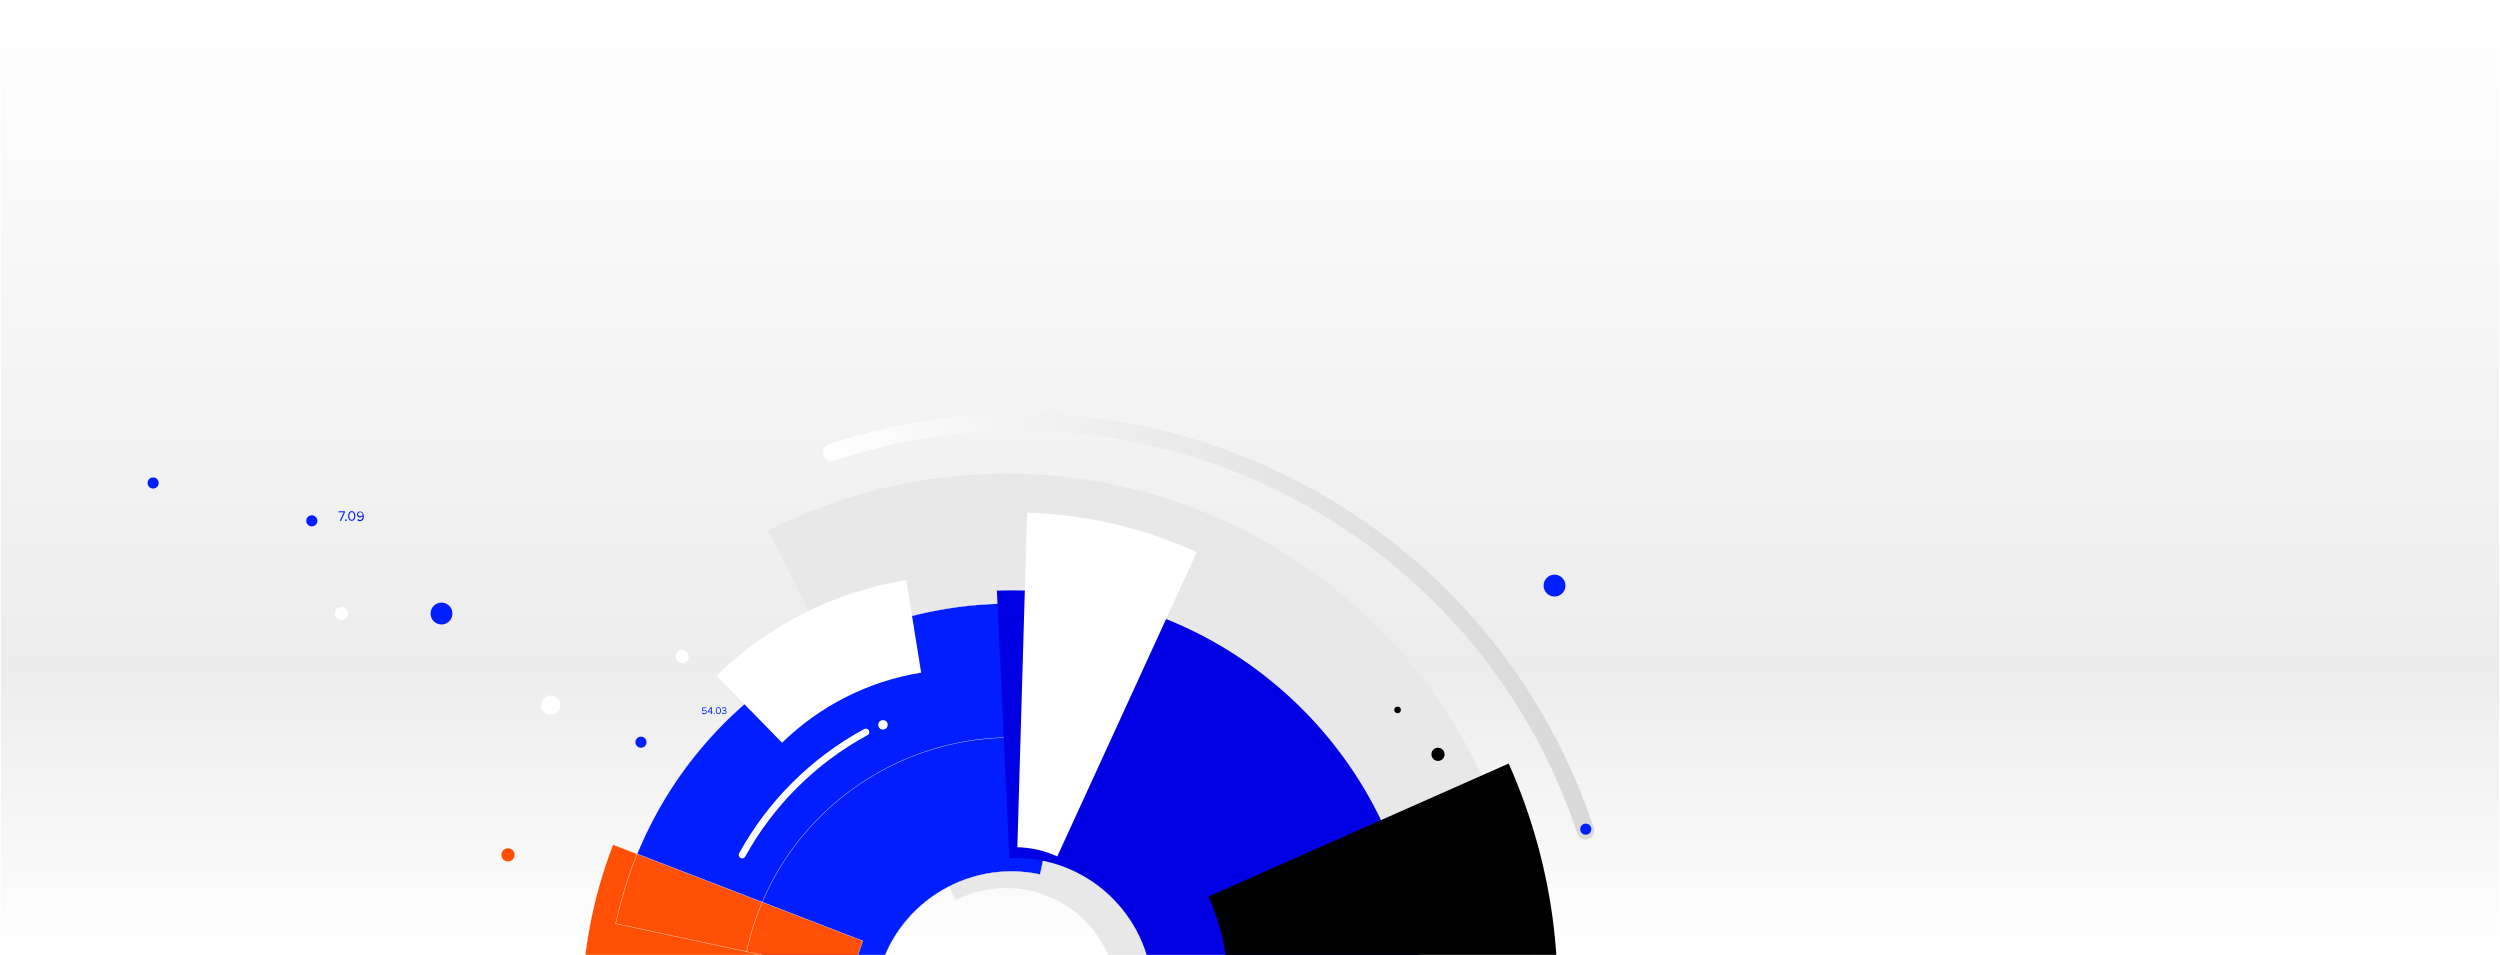 <?xml version="1.0" encoding="UTF-8"?>
<svg id="Layer_1" data-name="Layer 1" xmlns="http://www.w3.org/2000/svg" xmlns:xlink="http://www.w3.org/1999/xlink" version="1.1" viewBox="0 0 1440 550">
  <rect x="0" y="0" width="1440" height="550" fill="#333333" stroke="none"/>
  <defs>
    <style>
      .cls-1 {
        fill: #0000e3;
      }

      .cls-1, .cls-2, .cls-3, .cls-4, .cls-5, .cls-6 {
        stroke-width: 0px;
      }

      .cls-7 {
        stroke-width: .2px;
      }

      .cls-7, .cls-8, .cls-9, .cls-10, .cls-11 {
        stroke: #fff;
      }

      .cls-7, .cls-8, .cls-9, .cls-10, .cls-11, .cls-12 {
        stroke-miterlimit: 10;
      }

      .cls-7, .cls-8, .cls-9, .cls-10, .cls-12 {
        fill: none;
      }

      .cls-8 {
        stroke-width: .5px;
      }

      .cls-2 {
        fill: #ff5005;
      }

      .cls-9 {
        stroke-width: 54px;
      }

      .cls-3 {
        fill: #000;
      }

      .cls-10 {
        stroke-width: 4px;
      }

      .cls-10, .cls-12 {
        stroke-linecap: round;
      }

      .cls-11 {
        fill: url(#linear-gradient);
      }

      .cls-4 {
        fill: #e8e8e8;
      }

      .cls-5 {
        fill: #001eff;
      }

      .cls-12 {
        stroke: url(#linear-gradient-2);
        stroke-width: 10px;
      }

      .cls-6 {
        fill: #fff;
      }
    </style>
    <linearGradient id="linear-gradient" x1="720" y1="355" x2="720" y2="-195" gradientTransform="translate(0 195)" gradientUnits="userSpaceOnUse">
      <stop offset="0" stop-color="#fff"/>
      <stop offset=".3" stop-color="#ececec"/>
      <stop offset="1" stop-color="#fff"/>
    </linearGradient>
    <linearGradient id="linear-gradient-2" x1="563.5" y1="190.3" x2="917.1" y2="190.3" gradientTransform="translate(53.4 783.2) rotate(-18.3) scale(1 -1)" gradientUnits="userSpaceOnUse">
      <stop offset="0" stop-color="#fff"/>
      <stop offset="1" stop-color="#d9d9d9"/>
    </linearGradient>
  </defs>
  <rect class="cls-11" width="1440" height="550"/>
  <path class="cls-4" d="M442.4,305.6c74.4-37.8,162.1-43.2,240.6-14.7,157,57,238.4,231.1,181.5,388.2s-231.1,238.5-388.2,181.5l81.4-224.6c33.2,12.1,70.1-5.2,82.2-38.4s-5.2-70.1-38.4-82.2c-22.7-8.2-41.7-1.6-51,3.1l-108.1-212.9Z"/>
  <path class="cls-5" d="M430,548.2c18.1-84.3,101-137.9,185.3-119.9"/>
  <path class="cls-5" d="M363.5,500.9c17.2-47.5,49.3-87.9,92.4-115.8,52.3-33.8,114.6-45.3,175.5-32.2l-32.3,150.8c-42.6-9.1-84.6,18.1-93.7,60.6l-150.8-32.3c2.3-10.6,5.3-21,8.9-31.1Z"/>
  <path class="cls-2" d="M339.7,533.4c3-15.9,7.4-31.6,13.4-46.9l143.9,55.5c-10.7,27.7-9.9,57.9,2.1,85l-141,62.5c-22.1-49.7-28.3-103.7-18.4-156.1Z"/>
  <path class="cls-9" d="M431.6,408.5c25.6-25,58.6-41.9,94.7-47.7"/>
  <path class="cls-7" d="M430,548.2c18.1-84.3,101-137.9,185.3-119.9"/>
  <path class="cls-7" d="M363.5,500.9c17.2-47.5,49.3-87.9,92.4-115.8,52.3-33.8,114.6-45.3,175.5-32.2l-32.3,150.8c-42.6-9.1-84.6,18.1-93.7,60.6l-150.8-32.3c2.3-10.6,5.3-21,8.9-31.1Z"/>
  <path class="cls-7" d="M339.7,533.4c3-15.9,7.4-31.6,13.4-46.9l143.9,55.5c-10.7,27.7-9.9,57.9,2.1,85l-141,62.5c-22.1-49.7-28.3-103.7-18.4-156.1Z"/>
  <path class="cls-8" d="M431.6,408.5c25.6-25,58.6-41.9,94.7-47.7"/>
  <g>
    <path class="cls-5" d="M404.7,410.4c.3.3.6.5,1.1.5s.9-.4.9-.8-.4-.8-.9-.8-.6.1-.9.4h-.4v-2.2h2.4v.4h-1.9v1.4c.2-.2.5-.4.9-.4.6,0,1.2.4,1.2,1.2s-.6,1.3-1.4,1.3-1.1-.2-1.4-.6l.4-.4Z"/>
    <path class="cls-5" d="M409.5,410.3h-1.9v-.4l1.7-2.5h.7v2.5h.5v.4h-.5v1h-.5v-1ZM408.1,409.9h1.4v-2l-1.4,2Z"/>
    <path class="cls-5" d="M411.4,410.7c.2,0,.3.1.3.3s-.1.3-.3.3-.3-.1-.3-.3.1-.3.3-.3Z"/>
    <path class="cls-5" d="M413.8,407.3c1.1,0,1.5,1.1,1.5,2s-.4,2-1.5,2-1.5-1.1-1.5-2,.5-2,1.5-2ZM413.8,407.7c-.7,0-1,.8-1,1.6s.3,1.6,1,1.6,1-.8,1-1.6-.2-1.6-1-1.6Z"/>
    <path class="cls-5" d="M416.1,410.4c.2.3.6.5,1.1.5s.9-.3.9-.7-.4-.7-1-.7h-.4v-.5h.4c.5,0,.9-.2.9-.6s-.4-.7-.9-.7-.7.2-1,.5l-.3-.3c.3-.3.7-.6,1.3-.6s1.3.4,1.3,1-.5.8-.8.9c.4,0,.9.3.9,1s-.5,1.1-1.4,1.1-1.1-.3-1.4-.6l.4-.3Z"/>
  </g>
  <path class="cls-12" d="M479,260.6c180.2-59.7,374.6,38,434.3,218"/>
  <circle class="cls-6" cx="508.6" cy="417.5" r="2.7"/>
  <circle class="cls-6" cx="317.2" cy="406.2" r="5.5"/>
  <circle class="cls-5" cx="895.4" cy="337.3" r="6.3"/>
  <circle class="cls-5" cx="179.6" cy="300" r="3.2"/>
  <circle class="cls-5" cx="88.2" cy="278.2" r="3.2"/>
  <circle class="cls-5" cx="369.2" cy="427.5" r="3.2"/>
  <circle class="cls-5" cx="913.4" cy="477.6" r="3.2"/>
  <circle class="cls-5" cx="254.3" cy="353.4" r="6.3"/>
  <circle class="cls-2" cx="292.6" cy="492.4" r="3.8"/>
  <circle class="cls-6" cx="196.7" cy="353.4" r="3.8"/>
  <circle class="cls-6" cx="392.9" cy="378.1" r="3.8"/>
  <circle class="cls-3" cx="828.3" cy="434.5" r="3.8"/>
  <circle class="cls-3" cx="805" cy="408.9" r="1.9"/>
  <path class="cls-10" d="M427.5,492.4c16.4-29.7,41.1-54.4,71.2-70.7"/>
  <g>
    <path class="cls-5" d="M198,295.1h-3v-.6h3.7v.5l-2.2,5h-.8l2.3-4.9Z"/>
    <path class="cls-5" d="M199.2,299.1c.2,0,.5.2.5.5s-.2.5-.5.5-.5-.2-.5-.5.2-.5.5-.5Z"/>
    <path class="cls-5" d="M202.6,294.4c1.5,0,2.1,1.5,2.1,2.8s-.6,2.8-2.1,2.8-2.1-1.5-2.1-2.8.6-2.8,2.1-2.8ZM202.6,295c-1,0-1.4,1.1-1.4,2.2s.4,2.2,1.4,2.2,1.4-1.1,1.4-2.2-.3-2.2-1.4-2.2Z"/>
    <path class="cls-5" d="M206.2,298.9c.3.3.6.6,1.2.6,1.1,0,1.5-1.1,1.5-2.1v-.2c-.2.4-.8.9-1.5.9-1,0-1.8-.6-1.8-1.7s.7-1.8,1.9-1.8,2.1,1.3,2.1,2.8-.7,2.8-2.2,2.8-1.2-.3-1.5-.7l.3-.6ZM207.5,295c-.8,0-1.3.6-1.3,1.2s.6,1.2,1.3,1.2,1.1-.3,1.4-.8c0-.8-.5-1.6-1.4-1.6Z"/>
  </g>
  <path class="cls-1" d="M606.6,341c50.3,4.5,97.6,25.3,135.5,59.8,46,42,73,99.3,75.9,161.5l-154.1,7.2c-2.1-43.5-39.1-77.2-82.5-75.2l-7.2-154.1c10.9-.4,21.7,0,32.4.8Z"/>
  <path class="cls-3" d="M891.6,631.3c-3.7,19.5-9.1,38.8-16.4,57.5l-176.5-68.1c13.1-34,12.1-71-2.6-104.3l172.9-76.6c27.1,61,34.7,127.2,22.6,191.5Z"/>
  <path class="cls-6" d="M591.6,295.3c34,1,66.9,8.7,97.7,22.8l-80.3,175.2c-7.2-3.3-15-5.1-23-5.3l5.6-192.7Z"/>
</svg>